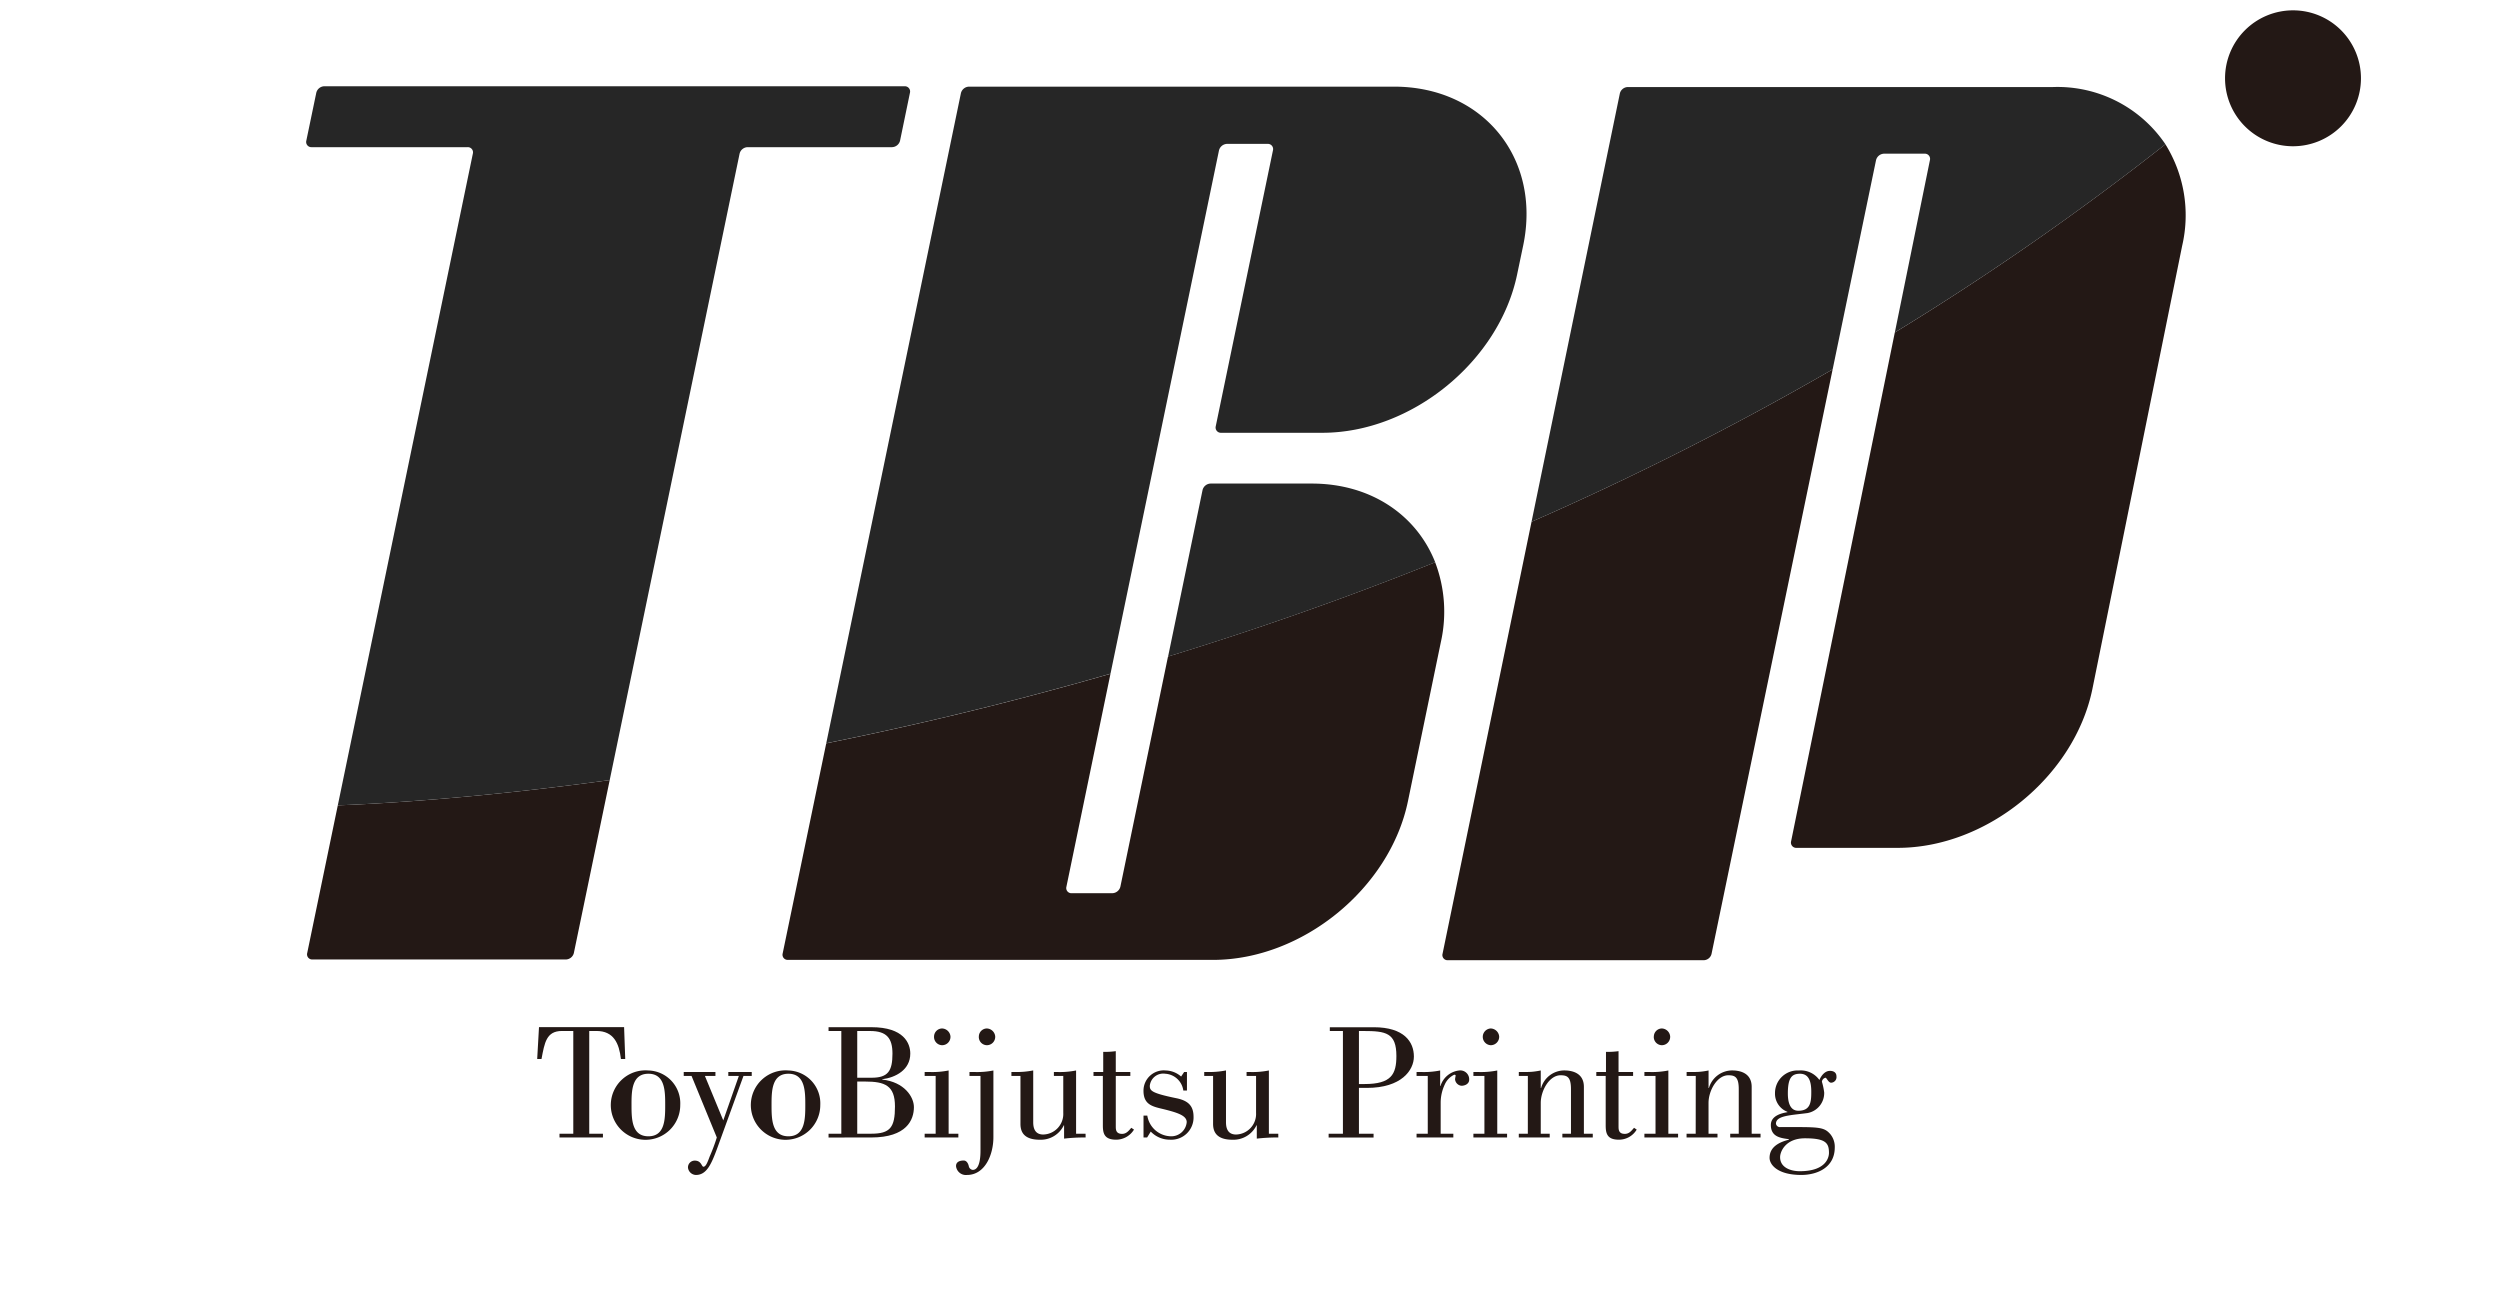 <svg xmlns="http://www.w3.org/2000/svg" width="219" height="114" viewBox="0 0 219 114"><defs><style>.cls-1,.cls-3{fill:none;}.cls-1{opacity:0.11;}.cls-2{fill:#231815;}.cls-4{fill:#262626;}</style></defs><g id="レイヤー_2" data-name="レイヤー 2"><g id="レイヤー_1-2" data-name="レイヤー 1"><rect class="cls-1" width="219" height="114"/><path class="cls-2" d="M49.012,99.643v-.33H50.22v-9h-.99c-1.373,0-1.524,1.024-1.795,2.458h-.377l.158-2.792h7.455l.1,2.792h-.377c-.158-1.373-.634-2.458-2.144-2.458h-.632v9h1.2v.33Z"/><path class="cls-2" d="M56.8,94.06c1.464,0,1.471,1.538,1.471,2.73,0,1.222-.007,2.749-1.471,2.749s-1.479-1.527-1.479-2.749C55.319,95.6,55.334,94.06,56.8,94.06Zm0-.287A3.042,3.042,0,1,0,59.59,96.79,2.873,2.873,0,0,0,56.8,93.773Z"/><path class="cls-2" d="M65.128,94.254l-2.309,6.359c-.514,1.394-.929,2.314-1.857,2.314a.724.724,0,0,1-.694-.632.59.59,0,0,1,.6-.625c.58,0,.587.535.754.535.21,0,.354-.377.543-.888a15.29,15.29,0,0,0,.627-1.674l-2.212-5.389h-.686v-.345h2.778v.345h-.922l1.608,3.895,1.365-3.895H63.8v-.345h2.052v.345Z"/><path class="cls-2" d="M69.065,94.06c1.465,0,1.479,1.538,1.479,2.73,0,1.222-.014,2.749-1.479,2.749s-1.478-1.527-1.478-2.749C67.587,95.6,67.6,94.06,69.065,94.06Zm0-.287a3.042,3.042,0,1,0,2.792,3.017A2.877,2.877,0,0,0,69.065,93.773Z"/><path class="cls-2" d="M75.094,94.743h.686c1.736,0,2.619.344,2.619,2.184,0,1.825-.407,2.386-2.083,2.386H75.094Zm1.222,4.9c3.124,0,3.743-1.559,3.743-2.658,0-.9-.839-2.2-2.777-2.415v-.029c1.17-.147,2.459-.819,2.459-2.245,0-.9-.558-2.314-3.409-2.314H72.581v.334H73.7v9H72.581v.33Zm-1.222-9.327h1.132c1.448,0,1.954.633,1.954,1.98,0,1.534-.393,2.113-1.834,2.113H75.094Z"/><path class="cls-2" d="M83.952,99.643v-.33H83.1v-5.54a7.218,7.218,0,0,1-1.622.136H81v.345h.964v5.059H81v.33Zm-2.129-8.856a.722.722,0,0,0,.7.773.732.732,0,0,0,.738-.773.764.764,0,0,0-.738-.693A.717.717,0,0,0,81.823,90.787Z"/><path class="cls-2" d="M85.747,90.787a.716.716,0,0,0,.695.773.732.732,0,0,0,.738-.773.763.763,0,0,0-.738-.693A.712.712,0,0,0,85.747,90.787Zm1.275,2.986a7.218,7.218,0,0,1-1.622.136h-.474v.345h.965v6.553c0,.431-.031,1.675-.68,1.675a.4.4,0,0,1-.346-.331s-.09-.489-.446-.489c-.309,0-.671.094-.671.489a.87.87,0,0,0,.959.776c1.561,0,2.315-1.742,2.315-3.313Z"/><path class="cls-2" d="M95.1,99.643h-.309a15.456,15.456,0,0,0-1.577.1V98.573h-.022a2.244,2.244,0,0,1-2.1,1.268c-1.419,0-1.7-.708-1.7-1.391v-4.2H88.6v-.345h.288a7.218,7.218,0,0,0,1.622-.136v4.541c0,.877.444,1.074.882,1.074a1.8,1.8,0,0,0,1.75-1.9V94.254H92.32v-.345h.33a7.147,7.147,0,0,0,1.615-.136v5.54h.83Z"/><path class="cls-2" d="M95.79,93.909h.852V92.142a6.57,6.57,0,0,0,1.1-.061v1.828h1.275v.345H97.743v4.419c0,.262,0,.654.552.654.369,0,.573-.259.806-.532l.236.158a1.834,1.834,0,0,1-1.563.884c-1.05,0-1.163-.567-1.163-1.264V94.254H95.79Z"/><path class="cls-2" d="M103.977,93.909v1.624h-.318a1.7,1.7,0,0,0-1.577-1.473,1.184,1.184,0,0,0-1.359,1.053c0,.42.114.639,2.332,1.092,1.11.226,1.5.736,1.5,1.642a1.949,1.949,0,0,1-2.082,1.99,2.3,2.3,0,0,1-1.667-.711l-.318.517h-.316V97.728h.332a2.139,2.139,0,0,0,2.052,1.811,1.356,1.356,0,0,0,1.4-1.239c0-.572-.792-.827-1.992-1.129-.957-.23-1.794-.363-1.794-1.62a1.777,1.777,0,0,1,1.954-1.778,2.115,2.115,0,0,1,1.342.531l.264-.395Z"/><path class="cls-2" d="M111.981,99.643h-.309a15.716,15.716,0,0,0-1.577.1V98.573h-.023a2.249,2.249,0,0,1-2.106,1.268c-1.41,0-1.7-.708-1.7-1.391v-4.2h-.776v-.345h.285a7.213,7.213,0,0,0,1.622-.136v4.541c0,.877.446,1.074.884,1.074a1.8,1.8,0,0,0,1.75-1.9V94.254H109.2v-.345h.332a7.247,7.247,0,0,0,1.622-.136v5.54h.823Z"/><path class="cls-2" d="M119.043,90.316h.4c1.952,0,2.881.155,2.881,2.185,0,1.6-.438,2.461-2.792,2.461h-.49Zm-2.551,0h1.148v9h-1.252v.33h3.937v-.33h-1.282V95.3h.693c3.034,0,4.121-1.552,4.121-2.745,0-1.272-.839-2.569-3.517-2.569h-3.848Z"/><path class="cls-2" d="M126.158,95.131h.029a1.936,1.936,0,0,1,1.638-1.358.78.78,0,0,1,.875.811c0,.364-.37.529-.679.529a.625.625,0,0,1-.558-.572,2.421,2.421,0,0,1,.053-.3c0-.094-.084-.094-.129-.094a1.7,1.7,0,0,0-.823.852,3.736,3.736,0,0,0-.361,1.562v2.753h1.109v.33h-3.221v-.33h.981V94.254h-.981v-.345h.445a7.213,7.213,0,0,0,1.622-.136Z"/><path class="cls-2" d="M129.07,99.643v-.33h.965V94.254h-.965v-.345h.467a7.178,7.178,0,0,0,1.623-.136v5.54h.86v.33Zm1.517-9.549a.766.766,0,0,1,.74.693.738.738,0,0,1-.74.773.734.734,0,0,1,0-1.466Z"/><path class="cls-2" d="M133.838,99.313h-.792v.33h2.709v-.33h-.785V96.622c0-1.089.754-2.429,1.735-2.429.582,0,.912.155.912,1.211v3.909h-.754v.33h2.664v-.33h-.778v-4.1c0-1.326-1.207-1.444-1.726-1.444A2.122,2.122,0,0,0,135,95.31h-.03V93.773a6.792,6.792,0,0,1-.807.118c-.264.018-.544.018-.815.018h-.3v.345h.792Z"/><path class="cls-2" d="M139.836,94.254h.823v4.319c0,.7.113,1.264,1.155,1.264a1.81,1.81,0,0,0,1.561-.884l-.233-.158c-.234.273-.432.532-.809.532-.549,0-.549-.392-.549-.654V94.254h1.275v-.345h-1.275V92.081a6.594,6.594,0,0,1-1.1.061v1.767h-.846Z"/><path class="cls-2" d="M147,99.643v-.33h-.852v-5.54a7.179,7.179,0,0,1-1.622.136h-.476v.345h.974v5.059h-.974v.33Zm-2.127-8.856a.72.72,0,0,0,.7.773.732.732,0,0,0,.733-.773.757.757,0,0,0-.733-.693A.713.713,0,0,0,144.877,90.787Z"/><path class="cls-2" d="M148.543,99.313h-.8v.33h2.709v-.33h-.785V96.622c0-1.089.754-2.429,1.735-2.429.58,0,.913.155.913,1.211v3.909h-.748v.33h2.657v-.33h-.777v-4.1c0-1.326-1.2-1.444-1.722-1.444A2.133,2.133,0,0,0,149.7,95.31h-.03V93.773a6.564,6.564,0,0,1-.809.118c-.264.018-.535.018-.813.018h-.3v.345h.8Z"/><path class="cls-2" d="M155.937,101.368c0-.489.476-1.653,2.181-1.653,1.833,0,2.1.424,2.1,1.283,0,.226-.1,1.6-2.556,1.6C156.9,102.6,155.937,102.3,155.937,101.368Zm.014-2.634a.348.348,0,0,1-.377-.3c0-.722,1.33-.736,2.763-.93a1.781,1.781,0,0,0,1.462-1.811,5.885,5.885,0,0,0-.2-.934.4.4,0,0,1,.316-.348c.1,0,.249.434.49.434a.49.49,0,0,0,.469-.553c0-.381-.309-.485-.566-.485-.483,0-.785.47-.929.8a2.007,2.007,0,0,0-1.8-.833,1.978,1.978,0,0,0-2.089,1.994,1.7,1.7,0,0,0,1.086,1.627v.033c-.551.089-1.449.326-1.449,1.117,0,1.042.839,1.146,1.577,1.247v.046c-.738.187-1.69.575-1.69,1.588,0,.6.7,1.5,2.777,1.5,1.372,0,2.935-.632,2.935-2.415a1.741,1.741,0,0,0-.4-1.171c-.467-.524-.844-.607-2.822-.607Zm1.729-4.674c.875,0,.988.87.988,1.595,0,.9-.076,1.646-1.132,1.646-.792,0-.92-.87-.92-1.516C156.616,94.409,156.963,94.06,157.68,94.06Z"/><path class="cls-3" d="M93.881,78.245h3.56a.753.753,0,0,0,.7-.561l4.181-20.17q-2.547.792-5.048,1.509L93.414,77.684A.451.451,0,0,0,93.881,78.245Z"/><path class="cls-2" d="M98.143,77.684a.753.753,0,0,1-.7.561h-3.56a.451.451,0,0,1-.467-.561l3.862-18.661c-8.835,2.551-17.209,4.542-24.9,6.094L68.561,83.526a.451.451,0,0,0,.459.56h37.242c7.808,0,15.49-6.251,17.074-13.9l2.882-13.933a12.166,12.166,0,0,0-.5-7c-8,3.212-15.844,5.942-23.4,8.256Z"/><path class="cls-4" d="M106.783,13.176a.754.754,0,0,1,.7-.572h3.567a.456.456,0,0,1,.46.572L106.5,37.337a.461.461,0,0,0,.469.575h8.872c7.8,0,15.491-6.252,17.066-13.9l.528-2.522c1.585-7.638-3.508-13.9-11.317-13.9H84.879a.752.752,0,0,0-.7.56l-11.8,56.961c7.689-1.552,16.063-3.543,24.9-6.094Z"/><path class="cls-4" d="M114.908,42.36h-8.866a.749.749,0,0,0-.7.575l-3.018,14.579c7.552-2.314,15.391-5.044,23.4-8.256C124.105,45.141,120.113,42.36,114.908,42.36Z"/><path class="cls-2" d="M126.369,83.544a.451.451,0,0,0,.459.571h22.409a.722.722,0,0,0,.695-.56l10.608-51.2a267.573,267.573,0,0,1-26.377,13.35Z"/><path class="cls-2" d="M165.986,29.124,156.9,73.7a.461.461,0,0,0,.467.572h8.872c7.8,0,15.474-6.256,17.052-13.9l7.869-38.853a11.772,11.772,0,0,0-1.471-8.881A244.623,244.623,0,0,1,165.986,29.124Z"/><path class="cls-4" d="M179.831,7.625H142.59a.736.736,0,0,0-.693.571l-7.734,37.512a267.573,267.573,0,0,0,26.377-13.35l3.8-18.324a.745.745,0,0,1,.694-.571H168.6a.454.454,0,0,1,.46.571l-3.072,15.09A244.623,244.623,0,0,0,189.693,12.64,11.41,11.41,0,0,0,179.831,7.625Z"/><path class="cls-2" d="M26.913,83.479a.45.45,0,0,0,.46.571H49.578a.738.738,0,0,0,.693-.571L53.41,68.336c-11.188,1.537-19.556,2.048-23.819,2.213Z"/><path class="cls-4" d="M65.482,12.892H78.143a.749.749,0,0,0,.7-.561l.868-4.2a.46.46,0,0,0-.467-.575H28.406a.744.744,0,0,0-.7.575l-.874,4.2a.455.455,0,0,0,.466.561H40.961a.454.454,0,0,1,.46.571L29.591,70.549c4.263-.165,12.631-.676,23.819-2.213L64.788,13.463A.743.743,0,0,1,65.482,12.892Z"/><path class="cls-2" d="M206.82,6.856a5.953,5.953,0,1,1-5.953-5.95A5.95,5.95,0,0,1,206.82,6.856Z"/></g></g></svg>